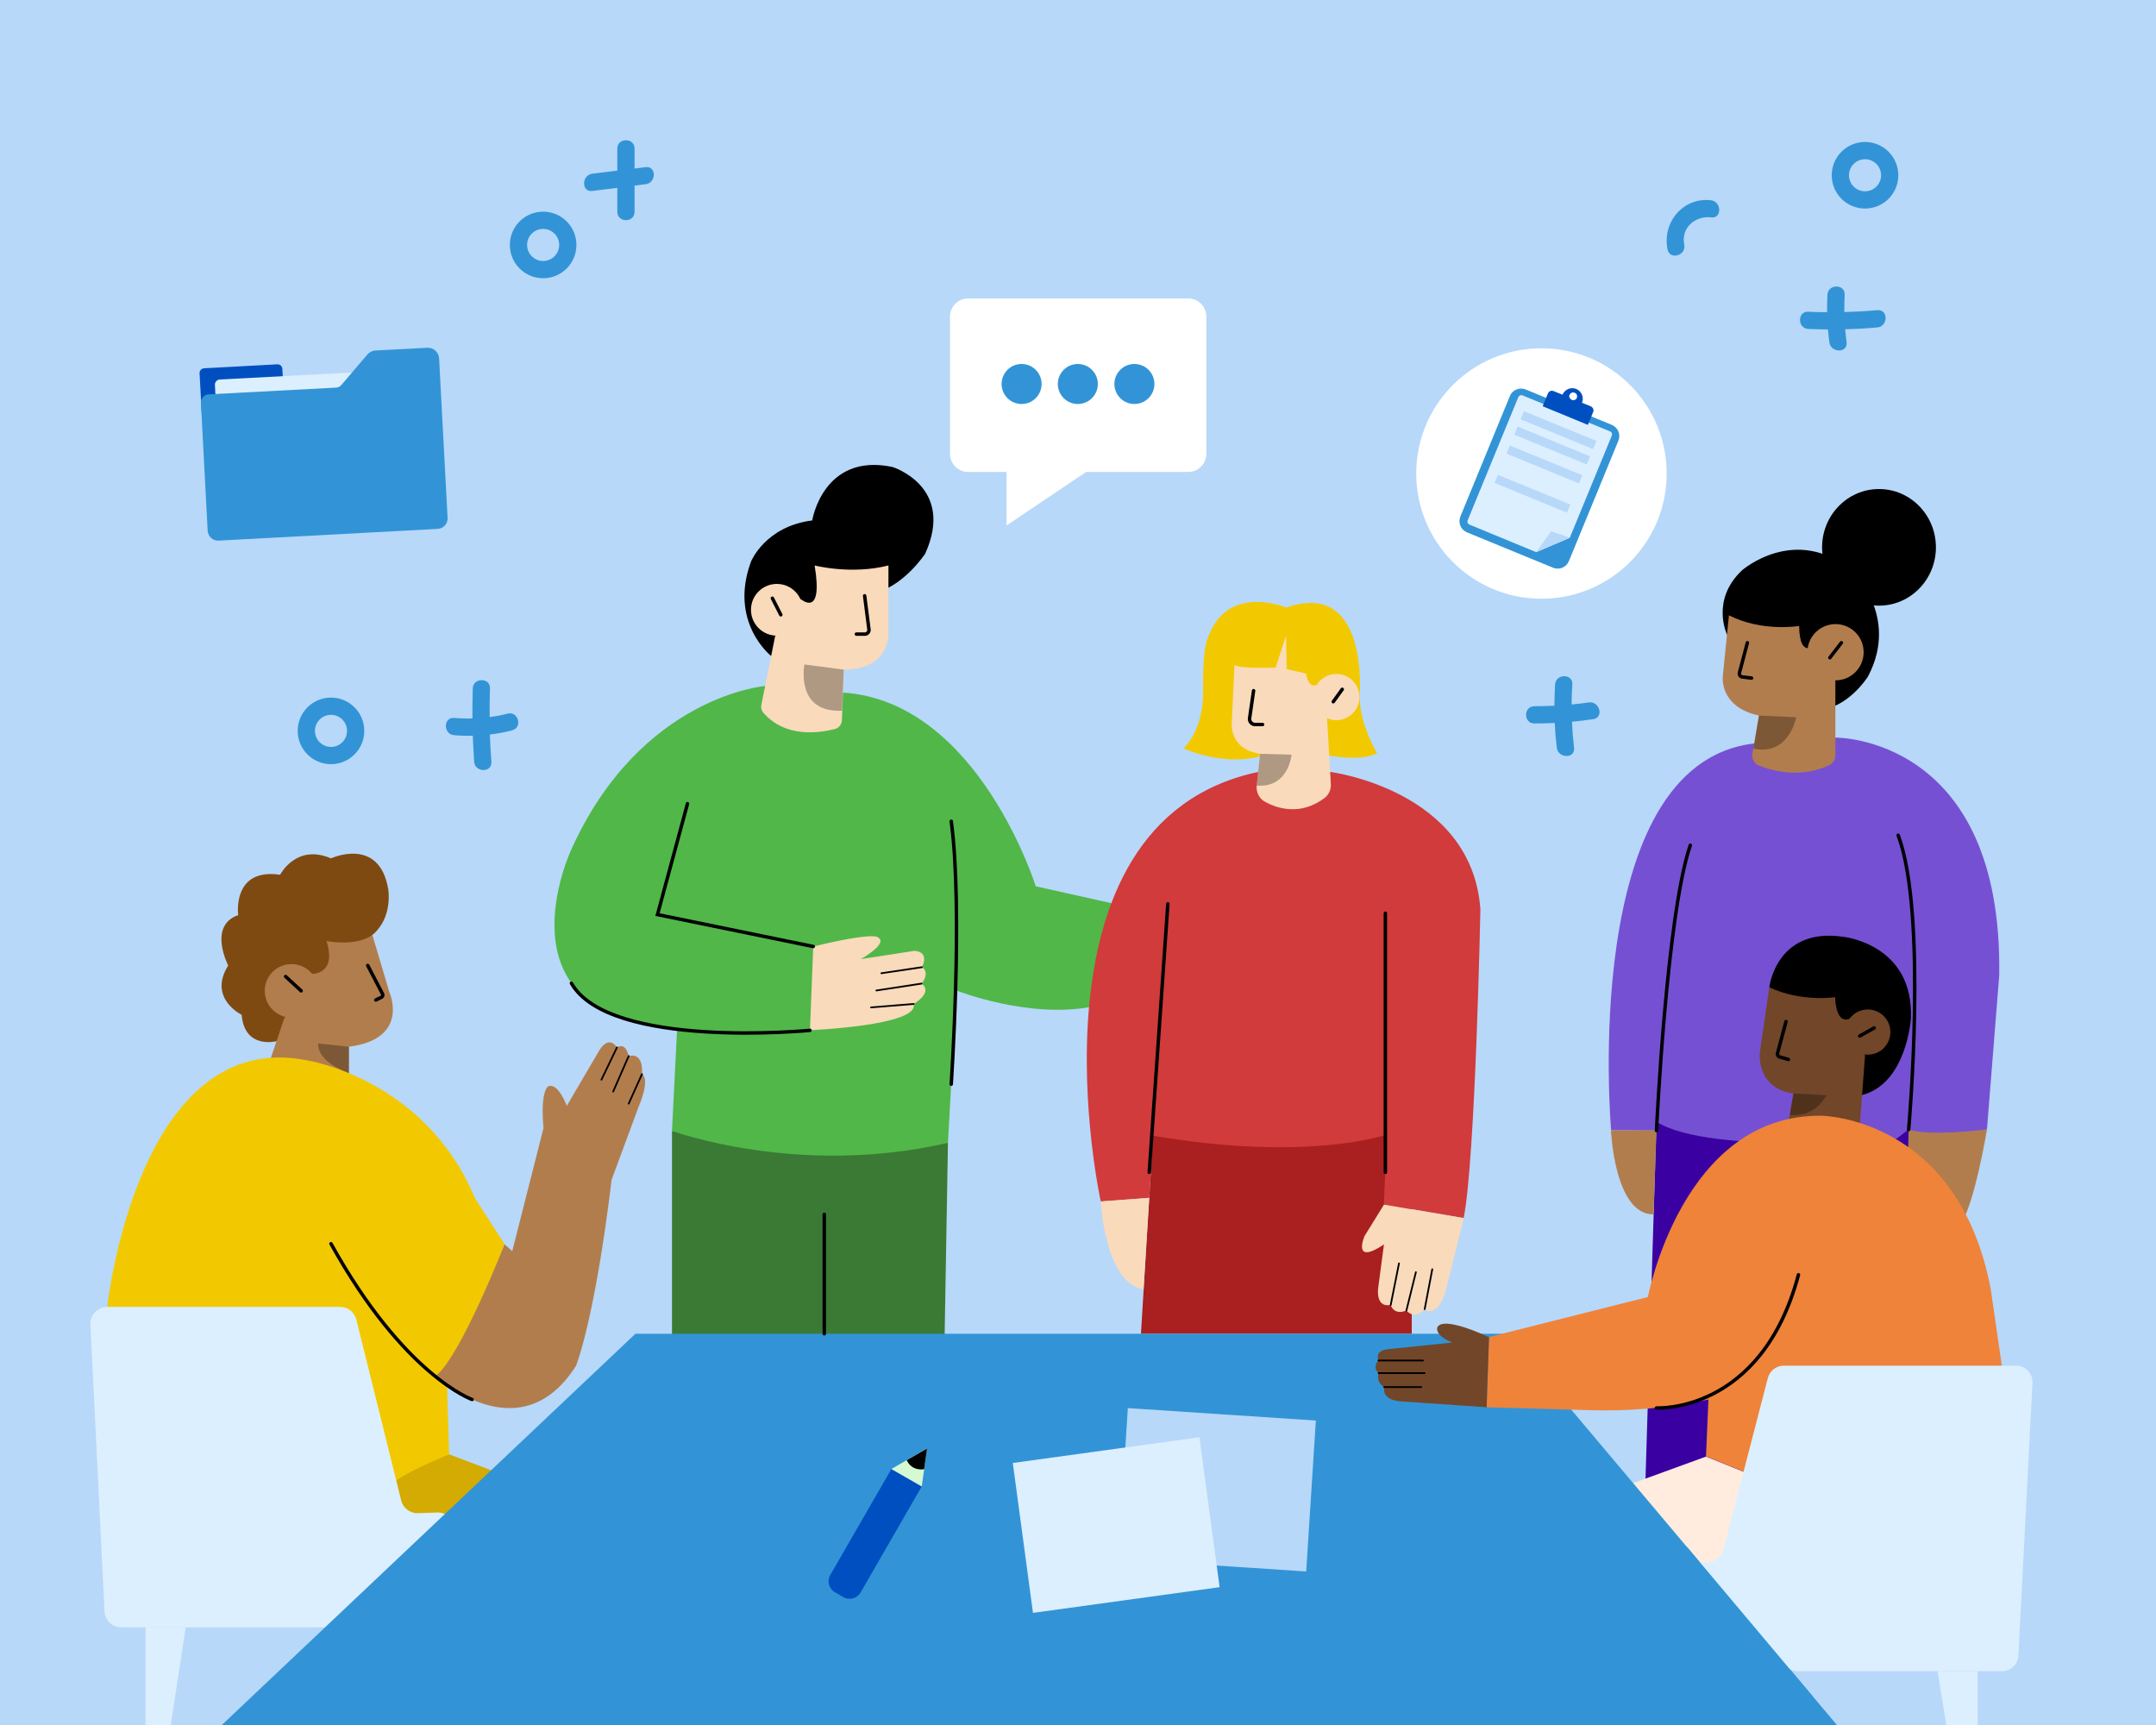 <?xml version="1.0" encoding="UTF-8"?> <svg xmlns="http://www.w3.org/2000/svg" xmlns:xlink="http://www.w3.org/1999/xlink" version="1.1" id="Layer_1" x="0px" y="0px" viewBox="0 0 1250 1000" style="enable-background:new 0 0 1250 1000;" xml:space="preserve"> <style type="text/css"> .st0{fill:#B7D8F9;} .st1{fill:#3A7A35;} .st2{fill:#51B749;} .st3{fill:#F9DABB;} .st4{fill:#B27D4D;} .st5{fill:#3A00A2;} .st6{fill:#FFECDE;} .st7{fill:#7650D3;} .st8{fill:#AA1F1F;} .st9{fill:#D13B3B;} .st10{fill:#F2C900;} .st11{fill:#D3AB02;} .st12{fill:#7F4A11;} .st13{fill:#DCEFFF;} .st14{fill:#3294D6;} .st15{fill:#724628;} .st16{fill:#EF833A;} .st17{fill:#FFFFFF;} .st18{fill:#004FC1;} .st19{fill:none;stroke:#3294D6;stroke-width:10;stroke-miterlimit:10;} .st20{fill:#D5F9D2;} .st21{fill:none;stroke:#000000;stroke-width:2;stroke-linecap:round;stroke-miterlimit:10;} .st22{fill:none;stroke:#000000;stroke-linecap:round;stroke-miterlimit:10;} .st23{opacity:0.3;enable-background:new ;} </style> <g id="background"> <rect class="st0" width="1250" height="1000"></rect> </g> <path d="M447,380.2c0,0-24.6-19.4-11.6-54.6c0,0,8.1-20.4,35.5-23.9c0,0,6.3-39.4,46.5-31c0,0,36.6,11.3,19,50.3 c0,0-11.6,17.6-27.5,22.2l-58.5,37L447,380.2z"></path> <polygon class="st1" points="389.6,655.7 389.6,784.3 547.5,784.3 549.6,662.6 469.6,645.3 "></polygon> <path class="st2" d="M443.5,397.7c0,0-72,5.8-112.2,94.6c0,0-46.1,97.6,61.3,103.5l-3,59.8c0,0,73.6,27,160,6.9l4.9-88.3 c0,0,42.2,16.7,79,9.3c0,0,6.9-44.6,13.2-59.4l-46.2-10.3c0,0-33.5-107.4-111.9-112.3L443.5,397.7z"></path> <path class="st3" d="M515.1,327.8v38.5c0,0,1.9,21.7-25.8,21.9l-1.2,29.4c-0.1,2.4-1.7,4.4-4,5c-8.4,2.2-28.6,5.5-41.5-9.4 c-1.1-1.3-1.5-2.9-1.2-4.5l8-39.9l14.9-21.5c0,0,13.2,11.6,8-19.5C472.2,327.8,493.6,333.3,515.1,327.8z"></path> <circle class="st3" cx="450.4" cy="353.5" r="15"></circle> <path class="st3" d="M471.5,548.7l-1.9,48.5c0,0,63.6-2.6,60.1-15.2c0,0,11.6-6.6,4.6-11.8c0,0,5.2-6,0.3-9.6c0,0,4.7-8.7-4.4-9.4 l-31.1,4.8c0,0,16.6-9.3,9.7-12.7C508.8,543.3,506.6,540.2,471.5,548.7z"></path> <path class="st4" d="M1152,654.8c0,0-7.4,44.5-15.4,54.8l-40.6-34.5l4.8-20.8l4.1-8.9L1152,654.8z"></path> <polygon class="st5" points="960.4,650.4 953.7,867.9 1101.2,867.9 1106.6,654.8 966.3,651.9 "></polygon> <polygon class="st6" points="1011.7,853.5 989.1,844.4 924.6,867.9 968.2,913.3 1021.8,898.9 "></polygon> <path d="M1001.3,367.9c0,0-9.7-20,8.7-37.3c0,0,30.6-26.8,63.5,0c0,0,28.2,26.2,9.5,61.6c0,0-11.9,18.9-28.9,19.2L1001.3,367.9z"></path> <path class="st7" d="M1064.2,427.6c0,0,97.1-1.1,94.9,137.9l-7.1,89.2c0,0-34.5,4.4-45.4,0l-7.1,5.5c0,0-107.3,9.8-139-9.8v5 l-26.4-0.2c0,0-19-212.6,83-224.2L1064.2,427.6z"></path> <path class="st4" d="M1002.4,356.7l-3.6,35.6c0,0-2,17.6,21,22.5l-3.8,22.2c-0.5,2.9,1.1,5.7,3.8,6.8c7.7,3.1,24,7.6,40.7-0.2 c2.2-1,3.6-3.2,3.6-5.6v-46.5l-10.6-18.2c0,0-10.2,10.1-10.4-10.4C1043.2,362.8,1021.8,366.6,1002.4,356.7z"></path> <circle class="st4" cx="1064.2" cy="378.1" r="16.3"></circle> <ellipse cx="1089.4" cy="317.3" rx="33" ry="33.8"></ellipse> <path class="st4" d="M934,655.2c0,0,2,49,24.7,48.8l1.7-48.6L934,655.2z"></path> <polygon class="st8" points="668.5,658.5 661.5,773.2 818.5,773.2 818.5,649.4 688.9,642.6 "></polygon> <path class="st9" d="M771.3,447.5c0,0,82,10.4,87,79.6c0,0-2.9,145.3-9.7,179l-46.3-7.9l1.8-40.5c0,0-45.4,16.1-135.6,0.7l-2.2,36 l-28.1,2.1c0,0-48.4-219.4,91.3-249L771.3,447.5z"></path> <path class="st10" d="M745.7,352.2c0,0-36-15.3-46.3,20.3c0,0-2.1,5.8-1.9,28c0,0,1.2,20.9-11.3,33.3c0,0,24.7,11.9,48.6,3.4 l34.7,0.6c0,0,19.3,4,28.9-1.1c0,0-9.9-16.3-10.1-32.5C788.2,404.1,794.5,335.3,745.7,352.2z"></path> <polygon class="st11" points="260.4,843.1 296.6,856.8 269.4,895.8 208.1,874.9 230.2,853.5 "></polygon> <path class="st12" d="M160.3,603.6c0,0-18.5,4.9-20.2-15.3c0,0-19.7-9.5-7.8-28.6c0,0-11.9-23.1,5.8-29.2c0,0-3.8-27.5,24.3-23.4 c0,0,9.3-18.2,29.5-9.5c0,0,28-13,33.2,17.9c0,0,2.9,16.5-9.3,26.6L160.3,603.6z"></path> <path class="st4" d="M215.9,542l9.8,33c0,0,12.4,27.2-23.4,31.8v16.8c0,0-24-8.7-46.3-7.2l8.7-25.8l15.9-26c0,0,15,0.6,8.7-19.1 C189.3,545.5,206.1,549,215.9,542z"></path> <circle class="st4" cx="169" cy="574.4" r="15.5"></circle> <path class="st10" d="M178.5,614.8c0,0,67.9,10.5,96.9,79.8l17.1,26.6c0,0-24.2,67.4-39.9,76.4l6.6,5.2l1.2,40.3 c0,0-26.5,10.6-34.4,17.9L62.2,757.6C62.2,757.6,79.7,594.4,178.5,614.8z"></path> <path class="st13" d="M62.2,757.6h134.9c4.5,0,8.4,3,9.5,7.4l26,104.8c1.1,4.5,5.2,7.6,9.8,7.4l11-0.4c5.4-0.2,9.9,4,10.1,9.4 c0.1,3.2-1.4,6.3-4,8.2l-64.6,47.1c-1.7,1.2-3.7,1.9-5.8,1.9H70.3c-5.2,0-9.5-4.1-9.7-9.3l-8.2-166.2c-0.3-5.4,3.9-10,9.3-10.2 C61.8,757.6,62,757.6,62.2,757.6z"></path> <polygon class="st13" points="84.4,943.3 84.4,1000 99,1000 107.7,943.3 "></polygon> <path class="st4" d="M252.6,797.7c0,0,48.7,45.6,81.4-6c0,0,10.8-26.4,20.6-107.8l15.7-42.4c0,0,6.9-15.5,1.9-18.9 c0,0,1.4-12.7-7.7-10.4c0,0-1.4-8.2-6.8-5c0,0-4.3-7.5-10.1,1.5l-19,32.4c0,0-4.7-13.1-10.4-11.5c0,0-5.1,1-3.1,24.4L297,725.3 l-4.5-4C292.5,721.3,267.2,786.2,252.6,797.7z"></path> <path class="st3" d="M715.7,385.5l-1.5,32.6c0,0-2.5,16,16.4,18.9l-2,18.4c-0.4,3.9,1.5,7.7,5,9.5c7.2,3.9,20.4,8,34.1-2.1 c2.6-1.9,4.1-5,3.9-8.3l-2.2-38.5l-3-20.8c0,0-7.4,7.2-9.1-4.7l-11.3-2.6l-0.4-19.4l-6,18.5C739.7,386.9,719.5,387.9,715.7,385.5z"></path> <circle class="st3" cx="774.8" cy="404.1" r="13.4"></circle> <path class="st3" d="M638.2,696.5c0,0,2.2,47.3,24.8,50.9l3.3-53L638.2,696.5z"></path> <path class="st3" d="M802.4,698.3l-11.3,18.3c0,0-7.4,17.3,11.3,4.8l-3.3,24.7c0,0-2.1,12.2,7.2,10.4c0,0,1.7,6.3,9.1,3.2 c0,0,4.4,5.9,10.6-0.8c0,0,6.5,6.1,12-9.7l10.7-43L802.4,698.3z"></path> <path d="M1025.8,572.4c0,0,3.9-35.2,43.1-29.3c0,0,40.8,4.3,39,47.4c0,0-2.4,37.6-28.3,44.3L1025.8,572.4z"></path> <polygon class="st14" points="128.6,1000 368.4,773.2 873.9,773.2 1065,1000 "></polygon> <path class="st15" d="M1025.8,572.4l-5.5,37.7c0,0-2.5,20.6,19.4,23.8l-2.8,16.5c0,0,28.8-4.9,41.4,1.5l3-39.8l-5.5-23.8 c0,0-10.7,10.7-11.9-10.3C1064,578.1,1044.8,581.1,1025.8,572.4z"></path> <circle class="st15" cx="1082.9" cy="598.3" r="13.1"></circle> <path class="st16" d="M1056.2,646.8c0,0,79.1,0.8,98,100.6l7.3,50.4l-140.4,59.4l-32-12.9l1.4-33c-22.5,4.8-45.5,6.9-68.5,6.2 l-60.1-1.7l1.4-40.7l92.1-23.2C955.4,752.1,975.3,645.7,1056.2,646.8z"></path> <path class="st15" d="M863.3,775.2c0,0-26.5-12.8-30-5.7c0,0-1.8,4.5,8.7,8.8l-36.9,3.8c0,0-8.3,0.4-5.9,6.5c0,0-3.9,3.9,0.1,7.4 c0,0-2,5,3.3,8.1c0,0-2.3,7.5,9.8,8.3l49.5,3.4L863.3,775.2z"></path> <polygon class="st0" points="757.3,911 648.3,903.8 653.9,816.3 762.9,823.5 "></polygon> <polygon class="st13" points="707.1,920.1 598.9,935 587.2,848.1 695.4,833.2 "></polygon> <circle class="st17" cx="893.7" cy="274.5" r="72.6"></circle> <path class="st14" d="M884.6,225.8l49.9,20.5c3.6,1.5,5.3,5.6,3.8,9.2l-28.7,69.8c-1.5,3.6-5.6,5.3-9.2,3.8l-49.9-20.5 c-3.6-1.5-5.3-5.6-3.8-9.2l28.7-69.8C876.8,226,881,224.3,884.6,225.8z"></path> <path class="st13" d="M934.5,252.5l-24.4,59.3l-19.4,8.3l-38.8-16c-0.9-0.4-1.4-1.5-1-2.4l29.4-71.5c0.4-0.9,1.5-1.4,2.4-1 l50.8,20.9C934.4,250.4,934.9,251.5,934.5,252.5C934.5,252.4,934.5,252.5,934.5,252.5z"></path> <path class="st18" d="M923.7,238.8l-3.1,7.5l-26.2-10.8l3.1-7.5c0.5-1.2,1.9-1.8,3.2-1.3l9.3,3.8c0.4,1.2,1.7,1.8,2.9,1.4 c0.1,0,0.2-0.1,0.2-0.1l9.3,3.8C923.6,236.2,924.2,237.6,923.7,238.8C923.7,238.8,923.7,238.8,923.7,238.8z"></path> <path class="st18" d="M913.9,225.5c-3.1-1.3-6.7,0.2-8,3.3c-1.3,3.1,0.2,6.7,3.3,8c3.1,1.3,6.7-0.2,8-3.3c0,0,0,0,0,0 C918.5,230.4,917,226.8,913.9,225.5z M911.2,231.9c-1.2-0.5-1.7-1.8-1.2-3c0.5-1.2,1.8-1.7,3-1.2c1.2,0.5,1.7,1.8,1.2,3 C913.7,231.8,912.4,232.4,911.2,231.9z"></path> <polygon class="st0" points="890.7,320 899.3,308 910.1,311.7 "></polygon> <rect x="901.4" y="226.9" transform="matrix(0.38 -0.925 0.925 0.38 329.202 990.644)" class="st0" width="5.1" height="45.4"></rect> <rect x="897.7" y="235.8" transform="matrix(0.38 -0.925 0.925 0.38 318.705 992.772)" class="st0" width="5.1" height="45.4"></rect> <rect x="893.2" y="246.8" transform="matrix(0.38 -0.925 0.925 0.38 305.725 995.405)" class="st0" width="5.1" height="45.4"></rect> <rect x="886.2" y="263.8" transform="matrix(0.38 -0.925 0.925 0.38 285.745 999.451)" class="st0" width="5.1" height="45.4"></rect> <path class="st18" d="M118.3,213.5l42.5-2.3c1.5-0.1,2.8,1.1,2.9,2.6c0,0,0,0,0,0l1.4,25.4l0,0l-48,2.6l0,0l-1.4-25.4 C115.6,214.9,116.8,213.6,118.3,213.5z"></path> <path class="st13" d="M127.4,220l91.2-4.8l0,0l1.3,23.7l0,0l-94.2,5l0,0l-1.1-20.7C124.5,221.5,125.8,220.1,127.4,220L127.4,220z"></path> <path class="st14" d="M213.1,205.4l-15.2,17.8c-0.8,0.9-1.8,1.4-3,1.5l-73.9,3.9c-2.6,0.1-4.6,2.4-4.5,5c0,0,0,0,0,0l3.9,74.1 c0.2,3.3,3,5.9,6.4,5.7l127-6.8c3.3-0.2,5.9-3,5.7-6.4c0,0,0,0,0,0l-4.2-78.8l-0.7-13.6c-0.2-3.6-3.3-6.4-6.9-6.2l-30.3,1.6 C215.8,203.4,214.2,204.1,213.1,205.4z"></path> <path class="st13" d="M1168.7,791.7h-134.3c-4.4-0.1-8.2,2.8-9.4,7l-25.9,99.9c-1.2,4.3-5.3,7.3-9.8,7.1l-11-0.4 c-9.6-0.3-13.8,11.4-6.1,16.8l64.3,44.9c1.7,1.2,3.7,1.8,5.7,1.8h118.3c5.1,0.1,9.3-3.8,9.7-8.8l8.2-158.5c0.2-5.2-3.9-9.6-9.2-9.8 C1169.1,791.7,1168.9,791.7,1168.7,791.7z"></path> <polygon class="st13" points="1146.6,968.8 1146.6,1000 1128.4,1000 1123.4,968.8 "></polygon> <polygon class="st14" points="978.2,896.9 1051.3,983.8 949.6,950.8 965.6,898.3 "></polygon> <path class="st17" d="M699.4,183.5v79.6c0,5.8-4.7,10.5-10.5,10.5c0,0,0,0,0,0h-59.2l-46.1,31v-31h-22.3c-5.8,0-10.5-4.7-10.5-10.5 c0,0,0,0,0,0v-79.6c0-5.8,4.7-10.5,10.5-10.5h127.7C694.7,173,699.4,177.7,699.4,183.5z"></path> <circle class="st14" cx="657.7" cy="222.6" r="11.6"></circle> <circle class="st14" cx="624.9" cy="222.6" r="11.6"></circle> <circle class="st14" cx="592.3" cy="222.6" r="11.6"></circle> <path class="st14" d="M374.3,96.9l-6.4,0.8V86.1c0-6.4-10-6.4-10,0v12.8l-14.5,1.8c-6.3,0.8-6.4,10.8,0,10l14.5-1.8v13.9 c0,6.4,10,6.5,10,0v-15.2l6.4-0.8C380.6,106.1,380.7,96.1,374.3,96.9z"></path> <path class="st14" d="M1088.5,179.8c-6.4,0.6-12.8,0.9-19.2,1.1c0-3.3,0-6.6,0.2-10c0.3-6.4-9.7-6.4-10,0c-0.2,3.4-0.2,6.7-0.2,10.1 c-3.6,0-7.3-0.1-10.9-0.3c-6.4-0.3-6.4,9.7,0,10c3.8,0.2,7.6,0.2,11.4,0.3c0.2,2.5,0.5,4.9,0.8,7.4c0.8,6.3,10.8,6.4,10,0 c-0.3-2.5-0.6-5-0.8-7.5c6.2-0.2,12.5-0.5,18.7-1.1S1094.9,179.3,1088.5,179.8z"></path> <path class="st14" d="M992,116.1c-16.3-1.9-28.4,13-25.2,28.5c1.3,6.3,10.9,3.6,9.7-2.7c-2-9.8,6.2-16.9,15.6-15.9 C998.4,126.9,998.3,116.9,992,116.1z"></path> <path class="st14" d="M921.1,407.2c-3.3,0.5-6.6,0.9-9.9,1.2c0-3.9,0.1-7.7,0.4-11.6c0.4-6.4-9.6-6.4-10,0 c-0.2,4.1-0.4,8.2-0.4,12.3c-3.8,0.2-7.7,0.3-11.6,0.3c-6.4,0-6.4,10,0,10c3.9,0,7.9-0.1,11.8-0.3c0.2,4.8,0.6,9.6,1.2,14.4 c0.8,6.3,10.8,6.4,10,0c-0.6-5.1-1-10.1-1.2-15.1c4.1-0.4,8.3-0.9,12.4-1.5C930.1,415.9,927.4,406.3,921.1,407.2z"></path> <path class="st14" d="M294.3,413.7c-3.4,0.9-6.9,1.5-10.4,2c-0.1-5.5,0-11.1,0.2-16.6c0.2-6.4-9.8-6.4-10,0 c-0.2,5.8-0.2,11.6-0.2,17.4c-3.5,0.1-7.1,0-10.6-0.3c-6.4-0.5-6.4,9.5,0,10c3.6,0.3,7.2,0.4,10.8,0.3c0.2,5,0.5,10.1,0.8,15.1 c0.5,6.4,10.5,6.4,10,0c-0.4-5.3-0.7-10.6-0.9-15.8c4.4-0.5,8.7-1.3,12.9-2.4C303.2,421.7,300.5,412.1,294.3,413.7z"></path> <circle class="st19" cx="191.9" cy="423.7" r="14.3"></circle> <circle class="st19" cx="314.9" cy="142" r="14.3"></circle> <circle class="st19" cx="1081.3" cy="101.6" r="14.3"></circle> <path class="st18" d="M481.4,913l35.4-61.4l0,0l17.6,10.1l0,0l-35.4,61.4c-2.1,3.6-6.6,4.8-10.2,2.7l0,0l-4.6-2.7 C480.5,921.1,479.3,916.5,481.4,913z"></path> <polygon class="st20" points="534.4,861.7 537.5,839.6 516.8,851.6 "></polygon> <path d="M535.8,851.7c0,0-7,1.5-10.1-5.2l11.8-6.8L535.8,851.7z"></path> <path class="st21" d="M726.8,400.4l-2.3,15.9c-0.3,1.8,1,3.4,2.7,3.7c0.2,0,0.3,0,0.5,0h4.3"></path> <line class="st21" x1="773" y1="406.8" x2="778.2" y2="399.6"></line> <line class="st21" x1="666.3" y1="679.6" x2="677.1" y2="524"></line> <line class="st21" x1="803.2" y1="679.6" x2="803.2" y2="529.4"></line> <path class="st21" d="M960.4,655.4c0,0,5.8-125.1,19.6-165.4"></path> <path class="st21" d="M1106.6,654.8c0,0,11.1-125-6.1-170.6"></path> <path class="st21" d="M1013.1,372.6l-4.6,17.4c-0.3,1,0.3,2.1,1.4,2.4c0.1,0,0.2,0,0.2,0l5.4,0.7"></path> <line class="st21" x1="1060.9" y1="381.3" x2="1067.6" y2="372.6"></line> <path class="st21" d="M960.4,816.2c0,0,60.8,3.5,82.3-77.2"></path> <path class="st21" d="M1035.5,592.2l-4.9,18.3c-0.3,1,0.3,2,1.2,2.2l5.1,1.5"></path> <line class="st21" x1="1078.2" y1="600.6" x2="1086.6" y2="595.9"></line> <path class="st21" d="M501.3,345.4l2.5,19.5c0.2,1.3-0.8,2.5-2.1,2.7c-0.1,0-0.2,0-0.3,0h-4.9"></path> <line class="st21" x1="452.7" y1="356.4" x2="447.8" y2="346.8"></line> <polyline class="st21" points="471.5,548.7 381.2,530.2 398.6,465.9 "></polyline> <path class="st21" d="M551.5,628.5c0,0,6.9-101.8,0-152.4"></path> <path class="st21" d="M469.6,597.3c0,0-116.3,11.3-138.3-27.3"></path> <line class="st21" x1="477.9" y1="773.2" x2="477.9" y2="704"></line> <path class="st21" d="M273.7,811.3c0,0-39.3-13.7-81.8-90.3"></path> <path class="st21" d="M213.2,559.7l8.6,16.5c0.4,0.7,0.1,1.5-0.6,1.9c0,0,0,0,0,0l-3.3,1.6"></path> <line class="st21" x1="174.6" y1="574.4" x2="165.6" y2="566.1"></line> <line class="st22" x1="357.7" y1="607.2" x2="348.7" y2="625.9"></line> <line class="st22" x1="364.5" y1="612.2" x2="355.5" y2="632.8"></line> <line class="st22" x1="372.2" y1="622.7" x2="364.5" y2="639.8"></line> <line class="st22" x1="534.5" y1="560.7" x2="511" y2="564.2"></line> <line class="st22" x1="534.3" y1="570.2" x2="508.1" y2="574.2"></line> <line class="st22" x1="529.7" y1="582" x2="505" y2="584"></line> <line class="st22" x1="806.3" y1="756.5" x2="811.1" y2="732.4"></line> <line class="st22" x1="815.4" y1="759.7" x2="820.9" y2="737.5"></line> <line class="st22" x1="826" y1="758.9" x2="830.4" y2="735.8"></line> <line class="st22" x1="799.2" y1="788.7" x2="825" y2="788.7"></line> <line class="st22" x1="799.3" y1="796" x2="826" y2="796"></line> <line class="st22" x1="802.5" y1="804.1" x2="824" y2="804.1"></line> <path class="st23" d="M1019.8,414.8l21.6,1c0,0-4.1,22.6-24.8,18.2L1019.8,414.8z"></path> <path class="st23" d="M1039.8,633.9l19.1,1c0,0-6,13-21.1,11.3L1039.8,633.9z"></path> <path class="st23" d="M730.6,437l18.2,0.5c0,0-1.6,19.4-20.2,17.9L730.6,437z"></path> <path class="st23" d="M489.2,388.2l-22.8-3c0,0-5.6,28.1,21.8,26.8L489.2,388.2z"></path> <path class="st23" d="M202.3,606.8l-17.8-1.9c0,0-2,9.8,17.8,17.2V606.8z"></path> </svg> 